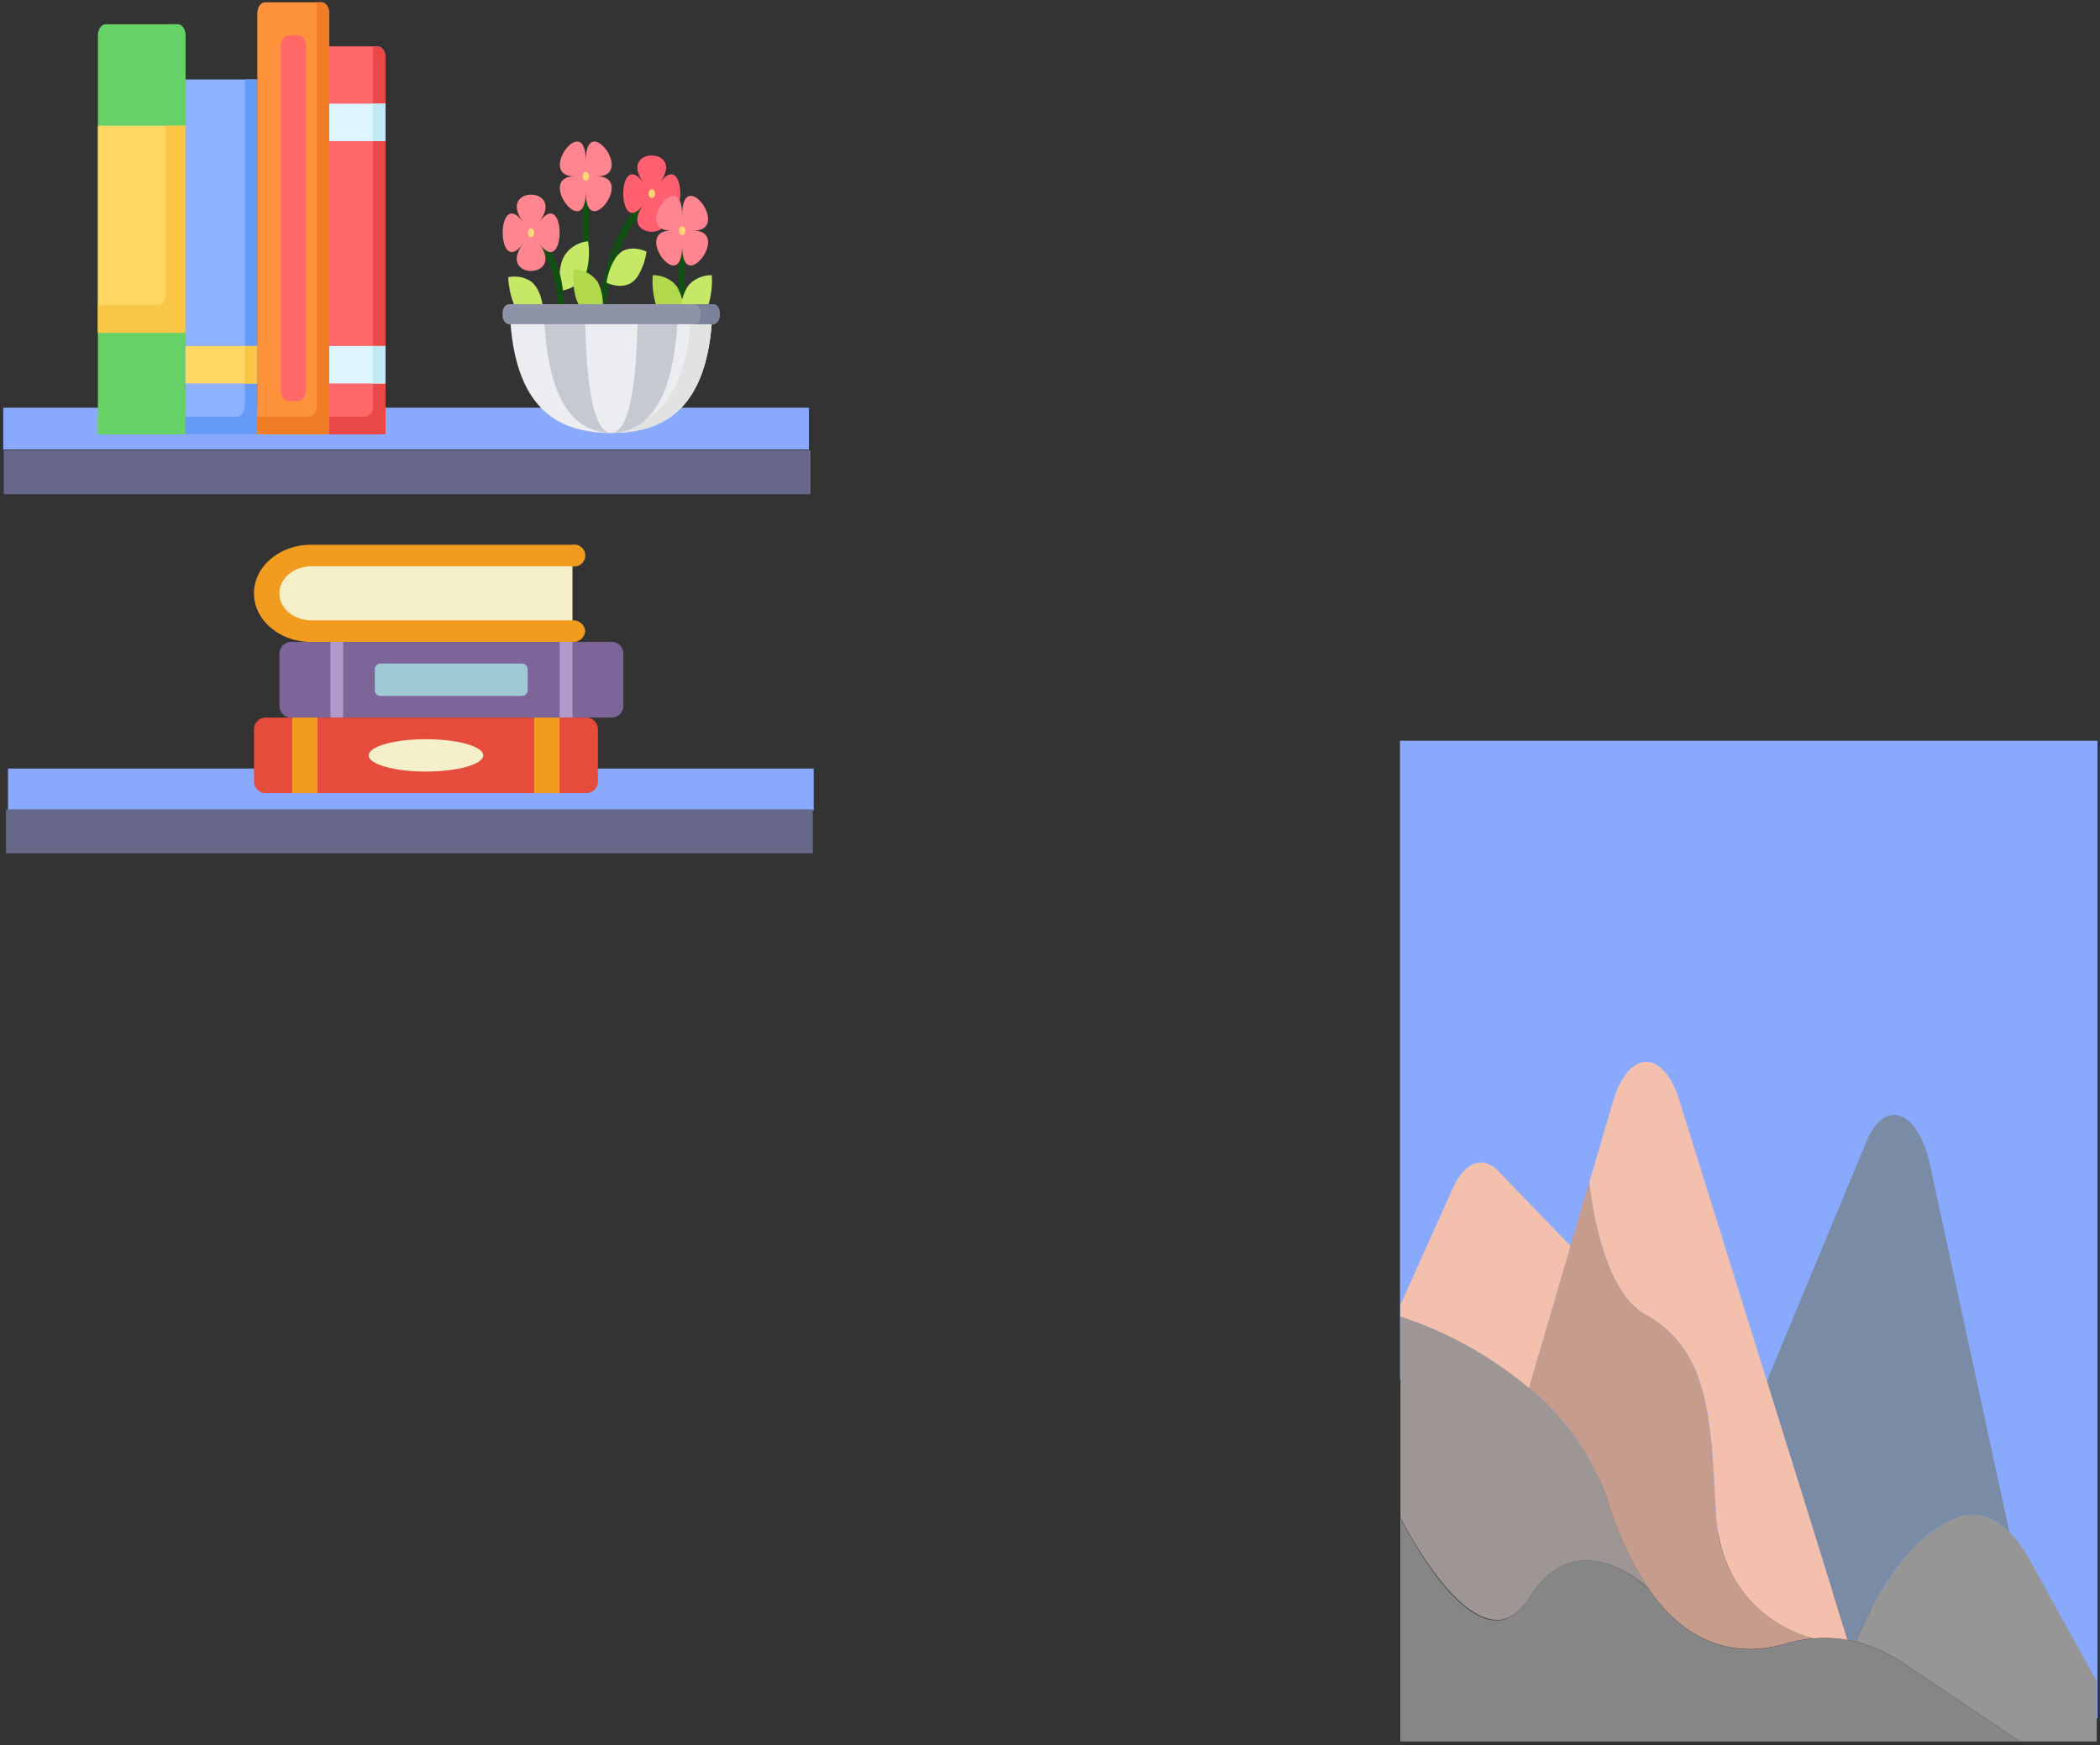 <svg width="414" height="344" fill="none" xmlns="http://www.w3.org/2000/svg"><rect width="100%" height="100%" fill="#333333" stroke="none"/><path d="M276 146v125.79l137.51 66.91V146H276Z" fill="#89A9FD"/><path d="M413.358 331.401v11.86h-15.13l-21.83-14.67a31 31 0 0 0-10.55-5s7.91-20.631 20.49-24.661c3.34-1.06 6.75 0 9.81 3.07a23.974 23.974 0 0 1 4 5.471l13.21 23.93Z" fill="#969696"/><path d="M398.229 343.262h-122.17v-44.09s15.47 31.48 25.33 15.88c9.86-15.6 23.41-2 23.68-1.79 8.82 12.72 19.41 13 27.08 10.69a27.353 27.353 0 0 1 5.3-1 25.011 25.011 0 0 1 8.4.66 31 31 0 0 1 10.55 5l21.83 14.65Z" fill="#878686"/><path d="m380.439 229.381 15.71 72.63c-3.06-3.06-6.47-4.13-9.81-3.07-12.58 4-20.49 24.66-20.49 24.66-.53-.13-1.07-.25-1.61-.35l-15.93-51 19.61-47.16c.08-.2.17-.41.26-.61 3.7-8.07 10-5.36 12.26 4.92v-.02Z" fill="#7A8CA5"/><path d="M364.238 323.248a25.416 25.416 0 0 0-6.79-.31s-17.92-3.64-19.17-24.68c-1-17.52-.88-32-13.95-39.17-9.09-5-11-26.05-11-26.05l4.67-15.93c2.31-7.85 7.12-10.17 10.74-5.17a16.724 16.724 0 0 1 2.27 4.76l17.33 55.53 15.9 51.02Z" fill="#F4C0AE"/><path d="M357.45 322.93a26.037 26.037 0 0 0-5.3 1c-7.67 2.28-18.26 2-27.08-10.69a64.891 64.891 0 0 1-8-17 50.41 50.41 0 0 0-15.66-22.72l8.21-28 3.67-12.54s1.95 21.05 11 26.05c13.07 7.19 12.91 21.65 13.95 39.17 1.25 21 19.17 24.68 19.17 24.68l.04.05Z" fill="#C69C8D"/><path d="M301.41 273.519a50.405 50.405 0 0 1 15.69 22.7 64.891 64.891 0 0 0 8 17c-.27-.26-13.92-13.67-23.68 1.79s-25.33-15.88-25.33-15.88v-39.68a76.591 76.591 0 0 1 25.32 14.07Z" fill="#9E9595"/><path d="m309.619 245.571-8.21 28a76.58 76.58 0 0 0-25.35-14.09v-2.25l10.35-23c2.33-5.18 5.93-6.56 8.94-3.43l14.27 14.77Z" fill="#F4C0AE"/><path d="M.64 88.61v-8.25h158.841v8.25M1.578 159.748v-8.26h158.84v8.26" fill="#89A9FD"/><path d="M159.79 88.762H.73v8.65h159.06v-8.65ZM160.24 159.531H1.18v8.65h159.06v-8.65Z" fill="#676789"/><path d="M36.56 85.581H19.3V6.951c0-1.2.69-2.17 1.54-2.17h14.18c.85 0 1.54 1 1.54 2.17v78.63Z" fill="#66D166"/><path d="M32.55 4.801v75.15c0 1.2-.69 2.17-1.54 2.17H19.3v3.48h17.26V6.951c0-1.2-.69-2.17-1.54-2.17l-2.47.02Z" fill="#66D166"/><path d="M19.3 24.781h17.26v40.82H19.3v-40.82Z" fill="#FFD664"/><path d="M32.7 24.781v33.22c0 1.2-.69 2.17-1.54 2.17H19.3v5.43h17.26v-40.82H32.7Z" fill="#F9C646"/><path d="M36.559 15.66h14.17v69.92h-14.17V15.66Z" fill="#8DB0FF"/><path d="M48.269 15.66v64.29c0 1.2-.69 2.17-1.54 2.17h-10.17v3.48h14.17V15.66h-2.46Z" fill="#669AF7"/><path d="M36.559 68.2h14.17v7.39h-14.17V68.2Z" fill="#FFD664"/><path d="M48.27 68.2h2.46v7.39h-2.46V68.2Z" fill="#F9C646"/><path d="M76 85.58H64.91V9.14h9.55c.85 0 1.54 1 1.54 2.17v74.27Z" fill="#FF6969"/><path d="M73.54 9.14v70.81c0 1.2-.69 2.17-1.55 2.17h-7.08v3.48H76V11.31c0-1.2-.69-2.17-1.54-2.17h-.92Z" fill="#EA4747"/><path d="M64.91 20.43H76v7.38H64.91v-7.38Z" fill="#DDF5FF"/><path d="M73.54 20.43H76v7.38h-2.46v-7.38Z" fill="#C1E9F4"/><path d="M64.91 68.2H76v7.39H64.91V68.2Z" fill="#DDF5FF"/><path d="M73.54 68.2H76v7.39h-2.46V68.2Z" fill="#C1E9F4"/><path d="M64.91 85.58H50.73V2.63c0-1.2.69-2.18 1.54-2.18h11.1c.85 0 1.54 1 1.54 2.18v82.95Z" fill="#FF933B"/><path d="M55.352 76.949V9.059c0-1.16.67-2.09 1.48-2.09h2c.82 0 1.49.93 1.49 2.09v67.89c0 1.16-.67 2.09-1.49 2.09h-2c-.81.02-1.48-.91-1.48-2.09Z" fill="#FF6969"/><path d="M62.44.45v79.5c0 1.2-.69 2.17-1.54 2.17H50.73v3.48h14.18V2.63c0-1.2-.69-2.18-1.54-2.18h-.93Z" fill="#F27D27"/><path d="M112.86 110.57v12.77H60.25a6.383 6.383 0 0 1-4.68-1.778 6.397 6.397 0 0 1-1.451-7.111 6.393 6.393 0 0 1 6.131-3.881h52.61Z" fill="#F5EFCA"/><path d="M115.37 124.4a2.352 2.352 0 0 1-2.51 2.13H61.37c-6.24 0-11.3-4.29-11.3-9.58s5.06-9.58 11.3-9.58h51.49a2.163 2.163 0 0 1 2.318 1.221 2.148 2.148 0 0 1 0 1.818 2.153 2.153 0 0 1-1.388 1.174c-.303.083-.62.099-.93.047H61.37c-3.47 0-6.28 2.38-6.28 5.32 0 2.94 2.81 5.32 6.28 5.32h51.49a2.372 2.372 0 0 1 2.51 2.13Z" fill="#F29C1F"/><path d="M57.6 126.53h62.79a2.352 2.352 0 0 1 2.51 2.13v10.65a2.352 2.352 0 0 1-2.51 2.13H57.6a2.353 2.353 0 0 1-2.51-2.13v-10.65a2.35 2.35 0 0 1 2.51-2.13Z" fill="#7D6599"/><path d="M52.58 141.44h62.79a2.34 2.34 0 0 1 2.51 2.12v10.65a2.352 2.352 0 0 1-2.51 2.13H52.58a2.353 2.353 0 0 1-2.51-2.13v-10.65a2.342 2.342 0 0 1 2.51-2.12Z" fill="#E64C3C"/><path d="M75.14 130.79h27.63a1.18 1.18 0 0 1 1.26 1.06v4.26a1.176 1.176 0 0 1-1.26 1.07H75.14a1.172 1.172 0 0 1-1.25-1.07v-4.26a1.173 1.173 0 0 1 1.25-1.06Z" fill="#9FC9D3"/><path d="M110.34 126.53h2.52v14.91h-2.52v-14.91ZM65.14 126.53h2.51v14.91h-2.51v-14.91Z" fill="#B49ACA"/><path d="M83.97 152.08c6.241 0 11.3-1.428 11.3-3.19s-5.059-3.19-11.3-3.19c-6.24 0-11.3 1.428-11.3 3.19s5.06 3.19 11.3 3.19Z" fill="#F5EFCA"/><path d="M57.6 141.44h5v14.9h-5v-14.9ZM105.32 141.44h5v14.9h-5v-14.9Z" fill="#F29C1F"/><path d="M115.49 57.432c-.36 0-.65-.39-.65-.87v-18.43c0-.48.29-.87.65-.87.36 0 .64.39.64.87v18.43c.01.48-.29.87-.64.87ZM134.478 60.55c-.36 0-.65-.39-.65-.87V48.47c0-.48.29-.86.65-.86.36 0 .65.38.65.86v11.21c.01.48-.29.87-.65.87ZM118.799 60.658h-.1a.883.883 0 0 1-.54-1c.355-2.543.9-5.057 1.63-7.52 1.14-3.82 3.22-9.1 6.72-12.57a.56.56 0 0 1 .91.18 1.075 1.075 0 0 1-.14 1.22c-6.25 6.17-7.83 18.84-7.84 19a.738.738 0 0 1-.64.69Z" fill="#114F12"/><path d="M113.032 56.499a6.747 6.747 0 0 1-2.57.81s-.73-4.15.78-6.85a6.211 6.211 0 0 1 4.69-2.9 14.434 14.434 0 0 1-.36 6.17" fill="#C5E866"/><path d="M110.452 60.662c-.36 0-.64-.41-.63-.89 0-.07.1-7.54-3.89-11a1 1 0 0 1-.19-1.2.551.551 0 0 1 .89-.26c4.61 4 4.49 12.2 4.48 12.54-.01.34-.32.81-.66.81Z" fill="#114F12"/><path d="M134.059 39.208c.37-3.1-.95-7.22-4-3.16 5.38-7.21-8.53-7.21-3.16 0-5.37-7.21-5.37 11.44 0 4.23-3.5 4.7 1.2 6.34 3.4 4.9l3.76-5.97Z" fill="#FF5F6F"/><path d="M140.329 63.672c-1.34 17.26-9.72 21.66-19.85 21.66s-18.51-4.4-19.85-21.66h39.7Z" fill="#ECEDF0"/><path d="M136.19 63.672c-1.24 16.07-8.59 21-17.78 21.6.667.04 1.357.06 2.07.06 10.13 0 18.51-4.4 19.85-21.66h-4.14Z" fill="#E2E2E2"/><path d="M133.571 63.441c-1 16.6-6.47 21.84-13.08 21.84s-12.28-5.12-13.19-22l26.27.16Z" fill="#C7C9D2"/><path d="M125.689 63.488c-.36 16.84-2.57 21.79-5.21 21.79s-4.74-5.3-5.12-21.79h10.33Z" fill="#ECEDF0"/><path d="M115.48 37.762c0 10.2-9.83-3-2.23-3-7.6 0 2.23-13.19 2.23-3 0-10.19 9.83 3 2.23 3 7.6.01-2.23 13.19-2.23 3Z" fill="#FF8591"/><path d="M115.482 35.628c.83 0 .83-1.73 0-1.73s-.83 1.73 0 1.73Z" fill="#FFD775"/><path d="M134.48 48.462c0 10.19 9.83-3 2.23-3 7.6 0-2.23-13.19-2.23-3 0-10.2-9.83 3-2.23 3-7.6 0 2.23 13.19 2.23 3Z" fill="#FF8591"/><path d="M134.482 46.332c.83 0 .83-1.73 0-1.73s-.83 1.73 0 1.73ZM128.509 39.03c.83 0 .84-1.73 0-1.73s-.83 1.73 0 1.73Z" fill="#FFD775"/><path d="M103.14 48c-5.38 7.21-5.38-11.44 0-4.23-5.38-7.21 8.53-7.21 3.15 0 5.38-7.21 5.38 11.44 0 4.23 5.35 7.21-8.56 7.21-3.15 0Z" fill="#FF8591"/><path d="M104.689 46.75c.83 0 .83-1.73 0-1.73s-.84 1.73 0 1.73Z" fill="#FFD775"/><path d="M114.142 60.09c-1.55-2.56-1-7-1-7a5.861 5.861 0 0 1 4.72 2.53 10.255 10.255 0 0 1 1 4.51l-4.72-.04Z" fill="#B2D94B"/><path d="M122.288 49.838c-.339.271-.638.587-.89.94a12.315 12.315 0 0 0-1.82 4.95s3 1.49 5.16-.19c.334-.275.633-.591.89-.94a12.344 12.344 0 0 0 1.82-5s-3-1.48-5.16.2" fill="#C5E866"/><path d="M134.689 60.088a10.17 10.17 0 0 0-1.14-3.44 5.314 5.314 0 0 0-.86-1 6.27 6.27 0 0 0-4-1.41c-.164 1.98.057 3.974.65 5.87l5.35-.02Z" fill="#B2D94B"/><path d="M134.262 60.088c.187-1.21.594-2.375 1.2-3.44.244-.367.533-.703.86-1a6.27 6.27 0 0 1 4-1.41 16.339 16.339 0 0 1-.71 6l-5.35-.15ZM101.359 60.09a16.34 16.34 0 0 1-1.16-5.45 6 6 0 0 1 4.1.6 3.99 3.99 0 0 1 1 .81 7.193 7.193 0 0 1 1.44 3c.089.33.159.663.21 1l-5.59.04Z" fill="#C5E866"/><path d="M140.578 59.95h-40.2c-.72 0-1.3.78-1.3 1.75v.45c0 1 .58 1.75 1.3 1.75h40.2c.72 0 1.31-.79 1.31-1.75v-.45c0-.99-.59-1.75-1.31-1.75Z" fill="#8E93A7"/><path d="M140.579 59.95h-3.79c.72 0 1.31.78 1.31 1.75v.45c0 1-.59 1.75-1.31 1.75h3.79c.72 0 1.31-.79 1.31-1.75v-.45c0-.99-.59-1.75-1.31-1.75Z" fill="#7B8198"/></svg>